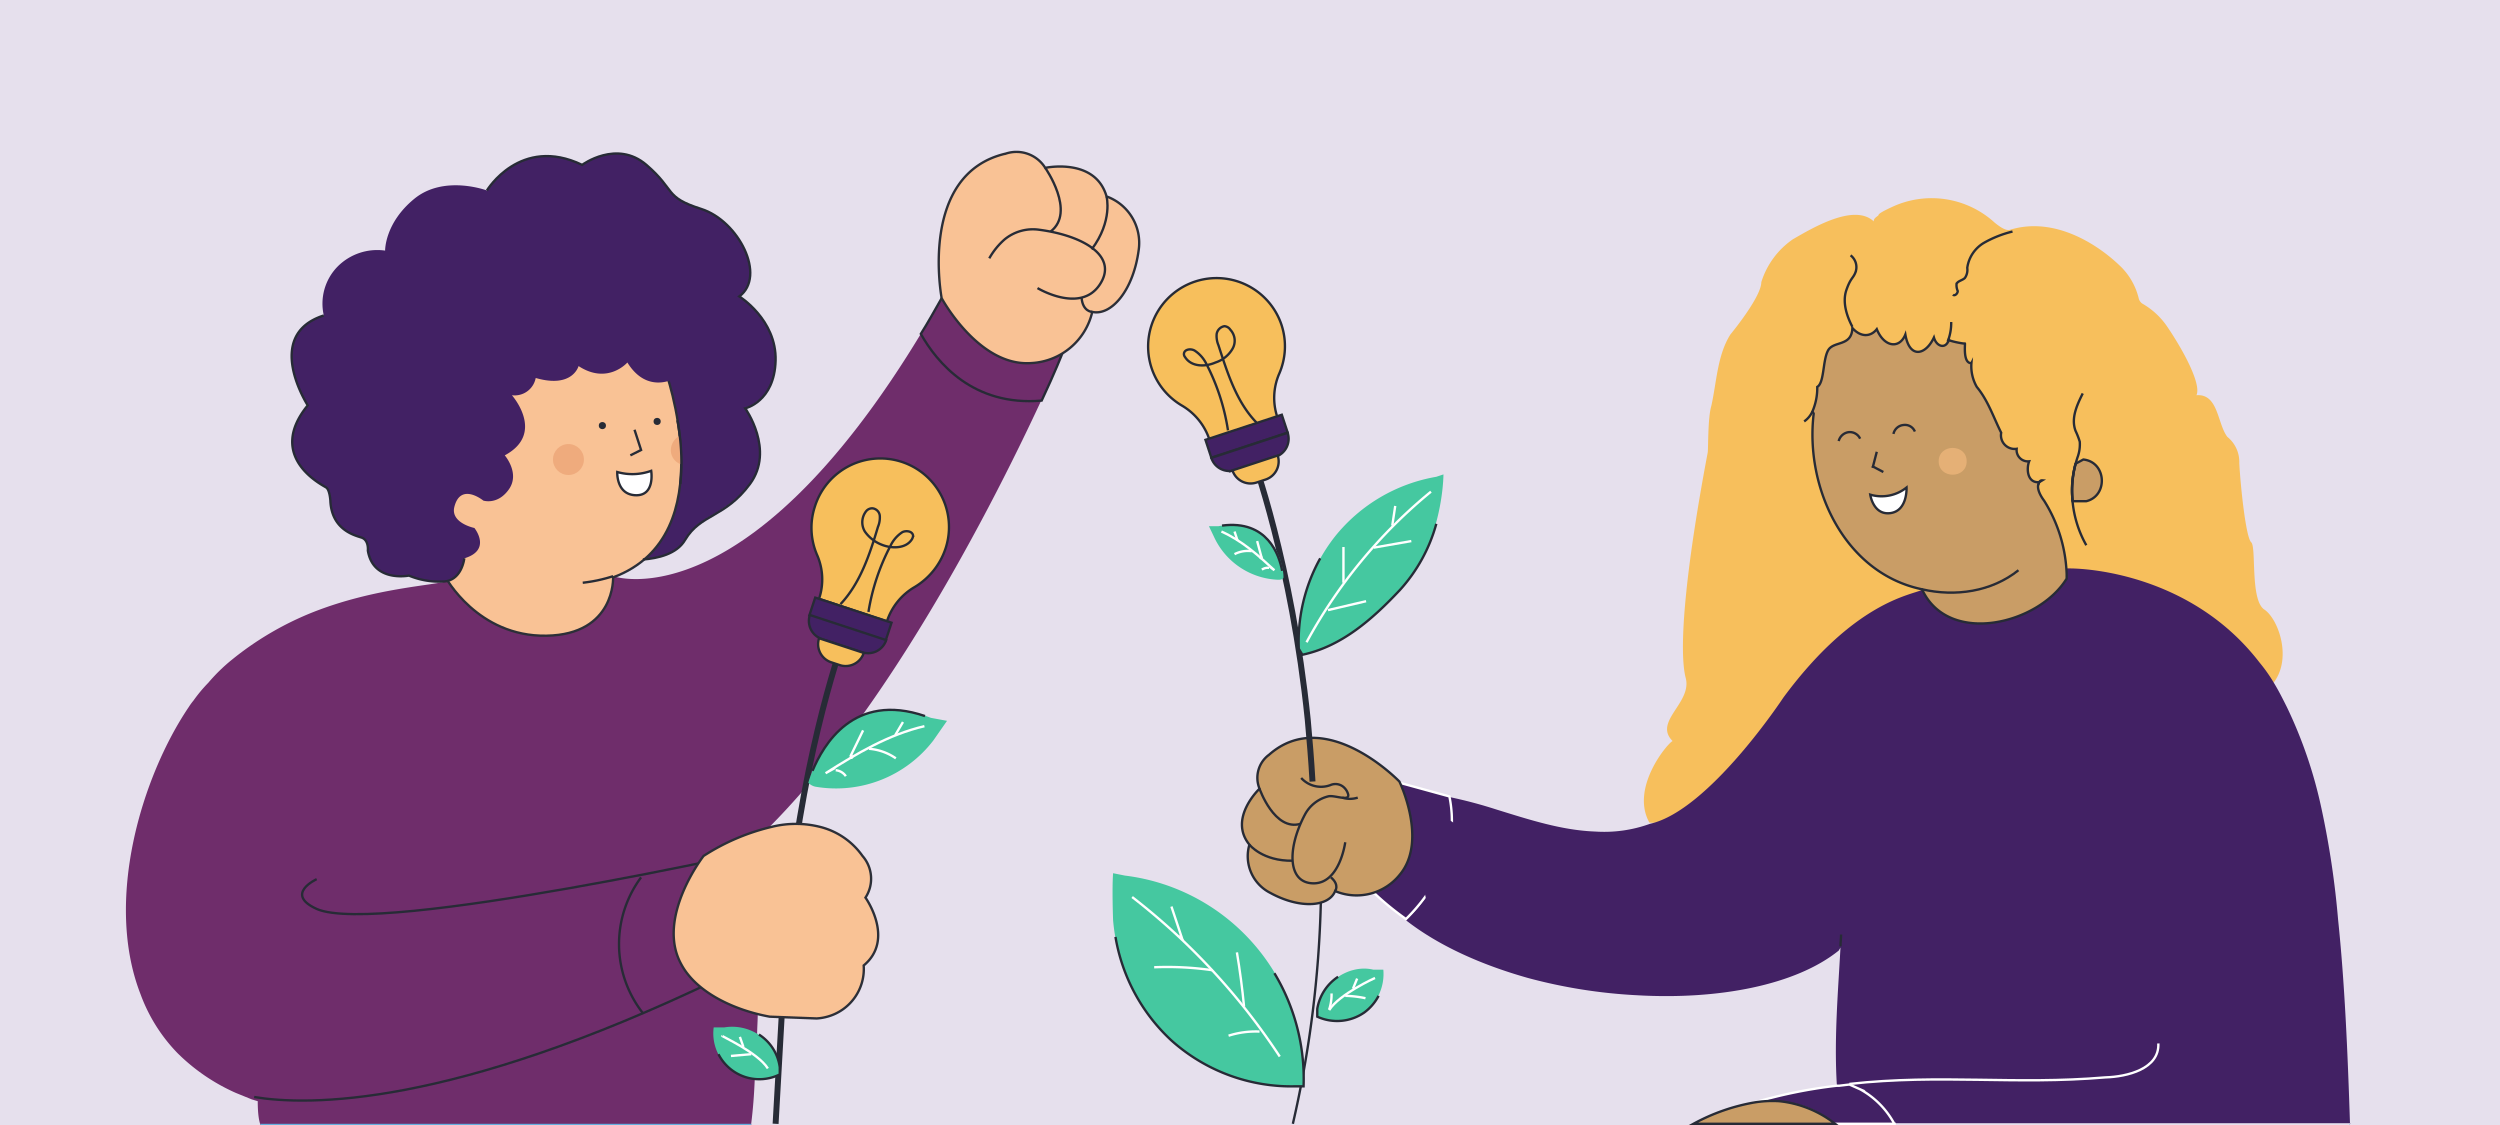 <svg id="Capa_2" data-name="Capa 2" xmlns="http://www.w3.org/2000/svg" viewBox="0 0 420 189"><defs><style>.cls-1{fill:#e6e0ed;}.cls-11,.cls-2,.cls-20,.cls-5{fill:none;}.cls-10,.cls-11,.cls-12,.cls-13,.cls-16,.cls-2,.cls-7,.cls-8{stroke:#272b36;}.cls-10,.cls-11,.cls-12,.cls-13,.cls-16,.cls-17,.cls-2,.cls-5,.cls-6,.cls-7,.cls-8{stroke-miterlimit:10;}.cls-10,.cls-12,.cls-13,.cls-16,.cls-17,.cls-2,.cls-5,.cls-6,.cls-7,.cls-8{stroke-width:0.4px;}.cls-12,.cls-3{fill:#f7bf5c;}.cls-13,.cls-4,.cls-6{fill:#422164;}.cls-5,.cls-6{stroke:#fff;}.cls-7{fill:#c99d66;}.cls-8{fill:#683b11;}.cls-9{fill:#e5b076;}.cls-10{fill:#fff;}.cls-14{fill:#45c8a0;}.cls-15,.cls-16{fill:#6f2d6b;}.cls-17{fill:#f9c295;stroke:#2c2f38;}.cls-18{fill:#efab7d;}.cls-19{fill:#272b36;}.cls-21{fill:#64b1e0;}</style></defs><rect class="cls-1" width="420" height="189"/><path class="cls-2" d="M217.2,188.8a184.8,184.8,0,0,0,4.7-37.2"/><path class="cls-3" d="M296,138.2c16.1-.3,37.1-1.6,40.7-6.3,5.9-7.9,26.4,7.7,26.4,7.7L373.4,117l8.4-2.1c3.4-4.1,1-10.9-1.4-12.5s-1.3-10.5-2.2-11.3-1.8-9.5-2-13.3a5.4,5.4,0,0,0-2-4.4c-1.7-2.2-1.5-7.3-5.2-7,.9-1.9-2.4-7.9-5.1-11.8a12.6,12.6,0,0,0-4-3.6,1.5,1.5,0,0,1-.6-.9,11.2,11.2,0,0,0-2.8-5.1c-3.9-3.9-11.3-8.7-18.8-6.4-.6.2-1.5-.3-2.6-1.2a15.7,15.7,0,0,0-17.3-2.6c-1.3.6-2.2,1.1-2.2,1.3s-.9.5-.8,1.1c-3.3-3.1-10.3,1.1-13.6,3a13.7,13.7,0,0,0-5.3,7.2c0,2.3-4.3,7.7-5.2,8.8-2.2,3.5-2.3,8-3.2,12-.6,2-.5,7.1-.6,7.8-4.1,21.7-4.8,33.7-3.7,37.9s-5.5,7.3-2.2,10.6c-.7.2-7.2,7.8-3.9,13.7,1.6.1,14,.2,18.9,0Z"/><path class="cls-4" d="M394.8,188.8c-.4-12.3-.9-23.8-2-34.3a147,147,0,0,0-2.8-18.7,75.5,75.5,0,0,0-5.8-17h0c-.7-1.4-1.4-2.8-2.2-4.1a26.2,26.2,0,0,0-2.4-3.4c-11.3-14.7-28.8-15.9-32.4-15.8h0l-19,.5-5.3,3.1c-1.9.9-11.4,2-23.3,18.1,0,0-12.5,19-22.4,21.2h0a22.6,22.6,0,0,1-9.2,1.3c-5.6-.2-11.1-2-16.6-3.7a76.9,76.9,0,0,0-7.9-2.1h0a4.3,4.3,0,0,1,.1.5h0a15.5,15.5,0,0,1,.4,3.7v.2c0,.6-.1,1.2-.1,1.9a.6.6,0,0,0-.1.4v.2a28.5,28.5,0,0,1-1.4,5h-.1a13.3,13.3,0,0,1-1.1,2.4c0,.1,0,.1-.1.1a13.2,13.2,0,0,1-1.6,2.5h0a24.3,24.3,0,0,1-3.3,3.8c5.5,4.3,12.7,7.5,20.5,9.7a87.2,87.2,0,0,0,18.3,2.9c13.7.8,26.7-1.7,33.9-7.5l.3-.5c-.4,7.4-1.1,15.4-.6,23.2h.4a6.8,6.8,0,0,1,3.5.6,11.2,11.2,0,0,1,2.9,2.1,20.3,20.3,0,0,1,2.8,3.6h76.7Z"/><path class="cls-5" d="M362.6,175.3c.2,4.3-5.3,5.6-8.9,5.7-15.3,1.3-27.5-.6-43,1.1"/><path class="cls-2" d="M309.2,159c0-.7.1-1.3.1-2"/><path class="cls-6" d="M318.3,188.8H307.9c-3.4-2.9-8.3-4.5-14.5-3.1l1.4-.5a82.2,82.2,0,0,1,13.8-2.8h.4l1.7-.2,1.8.8a14.4,14.4,0,0,1,5.8,5.9Z"/><path class="cls-7" d="M350.5,84.2h-2.3a16.7,16.7,0,0,1,.5-6.3l1.3-.7C353.9,77.6,354.2,83.3,350.5,84.2Z"/><path class="cls-2" d="M304.5,69.1a4.1,4.1,0,0,1-1.4,1.7"/><path class="cls-2" d="M327.2,57.4a8.4,8.4,0,0,0,.6-3.3"/><path class="cls-8" d="M343.1,80.7l-.5.3A.5.5,0,0,1,343.1,80.7Z"/><path class="cls-7" d="M347.2,96.5v.7c-4.7,7.7-19.9,11.4-24.3,1.8-13-2.7-19.7-17-18.2-29.5l-.2-.4a10,10,0,0,0,.8-4.1c1.2-.7.9-4.4,1.8-6.1s4-.6,4.1-3.8c1.3,1.5,3,1.6,4.1.2,1.2,3,3.8,3.4,4.8.9.7,4.1,3.4,3.5,4.8.5.4,1.4,1.6,1.8,2.2,1s.2-.8.3-.6,2.6.7,2.7.6-.4,3.4,1.1,3.3a7,7,0,0,0,.9,4c1.9,2.3,2.8,5.1,4.1,7.7a2.3,2.3,0,0,0,2.6,2.7,1.9,1.9,0,0,0,2.1,2.1c-.5,1.3-.3,3.7,1.7,3.5-.6.9.2,2.3.8,3.1A24.7,24.7,0,0,1,347.2,96.5Z"/><path class="cls-9" d="M330.4,77.5c0,3-4.7,3-4.7,0S330.4,74.5,330.4,77.5Z"/><path class="cls-2" d="M315.3,75.9l-.7,2.7"/><path class="cls-2" d="M314.5,78.3l1.9,1"/><path class="cls-10" d="M320.3,81.9a6.7,6.7,0,0,1-6.1,1.2s.5,3.5,3.4,3.1S320.3,81.9,320.3,81.9Z"/><path class="cls-2" d="M322.9,99c5.6,1.3,11.7.4,16.2-3.2"/><path class="cls-7" d="M308.3,188.8H284.5a33.3,33.3,0,0,1,10.3-3.6,18.8,18.8,0,0,1,4.1-.2A18.2,18.2,0,0,1,308.3,188.8Z"/><path class="cls-6" d="M242.4,145.7a30.8,30.8,0,0,1-6.2,8.7,48.8,48.8,0,0,1-6.9-5.9c5.7-5.2,10.7-14.2,0-18.6h0l14.2,3.9A20.6,20.6,0,0,1,242.4,145.7Z"/><ellipse class="cls-4" cx="242.9" cy="146.7" rx="3.8" ry="9"/><path class="cls-7" d="M224.3,149.7a9.3,9.3,0,0,0,10.9-2.8c4.7-5.7-.1-15.6-.1-15.6s-12.4-12.9-21.9-4.5a4.8,4.8,0,0,0-1.6,5.7s-5.3,5-1.7,9.4a6.9,6.9,0,0,0,3.5,8.1C218.5,152.8,223.3,152.3,224.3,149.7Z"/><path class="cls-2" d="M211.6,132.5s2.5,7.2,6.9,5.9"/><path class="cls-2" d="M224.3,149.7s.8-1-.7-2.3"/><path class="cls-2" d="M209.9,141.9s2.2,2.8,7.3,2.7"/><path class="cls-2" d="M348.2,84.2a16.7,16.7,0,0,1,.5-6.3"/><path class="cls-2" d="M311.2,54.9c-1-1.9-1.7-4.2-1-6.2s1.1-1.9,1.5-2.9a2.5,2.5,0,0,0-.8-2.9"/><path class="cls-2" d="M338.1,38.9a18.5,18.5,0,0,0-4.8,1.9,5.8,5.8,0,0,0-2.8,4.2,2.4,2.4,0,0,1-.4,1.7c-.4.4-1.2.5-1.4,1a2.5,2.5,0,0,0,.2,1.2c0,.4-.5.9-.8.6"/><path class="cls-2" d="M318.1,72.9a1.9,1.9,0,0,1,1.7-1.5,1.8,1.8,0,0,1,1.9,1.1"/><path class="cls-2" d="M308.9,74.1a2,2,0,0,1,1.7-1.5,1.9,1.9,0,0,1,1.9,1.1"/><path class="cls-2" d="M350.5,91.6A18.4,18.4,0,0,1,349,76.9a6.3,6.3,0,0,0,.4-2.7,13.4,13.4,0,0,0-.7-1.8c-.8-2.1.2-4.3,1.2-6.3"/><path class="cls-11" d="M220.5,131.3c-.2-3.6-.5-7.1-.8-10.4-2.7-26.4-9.3-44.2-9.3-44.2"/><path class="cls-12" d="M215.3,54.6a11.5,11.5,0,1,0-16.8,13.5,10.4,10.4,0,0,1,4.7,5.8h0l11.4-3.8h0a10.2,10.2,0,0,1,.3-7.3A11.5,11.5,0,0,0,215.3,54.6Z"/><rect class="cls-13" x="202.7" y="71.9" width="13.5" height="3.16" transform="translate(-12.5 68.9) rotate(-18.2)"/><path class="cls-13" d="M203.7,74.9h13.5a0,0,0,0,1,0,0v0a3.2,3.2,0,0,1-3.2,3.2h-7.1a3.2,3.2,0,0,1-3.2-3.2v0a0,0,0,0,1,0,0Z" transform="translate(-13.4 69.4) rotate(-18.2)"/><path class="cls-12" d="M207.5,77.9h7.9a0,0,0,0,1,0,0v0a3.2,3.2,0,0,1-3.2,3.2h-1.6a3.2,3.2,0,0,1-3.2-3.2v0A0,0,0,0,1,207.5,77.9Z" transform="translate(-14.3 69.8) rotate(-18.2)"/><path class="cls-2" d="M206.3,72.3a36.1,36.1,0,0,0-3.6-11.1,5.6,5.6,0,0,0-2-2.3c-.7-.4-1.8-.2-1.8.6a.8.8,0,0,0,.2.5c1,1.6,3.3,1.7,5.1.9a5.1,5.1,0,0,0,2.8-2.2,2.7,2.7,0,0,0-.3-3.3,1.3,1.3,0,0,0-1-.6,1.6,1.6,0,0,0-1.3,1.3,4,4,0,0,0,.3,1.9c1.5,4.6,3,9.5,6.4,13"/><path class="cls-2" d="M218.6,130.7a4.5,4.5,0,0,0,4.9,1.2,2.1,2.1,0,0,1,2.4.5,2.4,2.4,0,0,1,.6,1.1c.2,1.2-2.4,0-3.4.3a6.1,6.1,0,0,0-3.9,3.1c-3,5.7-2.9,11.5,1.5,11.5s5.3-6.9,5.3-6.9"/><path class="cls-2" d="M225.5,134a4.2,4.2,0,0,0,2.6,0"/><path class="cls-14" d="M218.8,110c6.6-1.4,11.8-6,16.4-10.9,7.3-7.6,7.3-19.4,7.3-19.4l-1.2.4a27.9,27.9,0,0,0-17,10,28.6,28.6,0,0,0-6.1,18.9Z"/><path class="cls-14" d="M219,182.4a34.2,34.2,0,0,0-30-35.3l-2-.4c-.2,2.7,0,7.9,0,7.9a31.3,31.3,0,0,0,9.8,20.2,30.2,30.2,0,0,0,21,7.7Z"/><path class="cls-14" d="M204.7,88.4h-1.6l1,2.1a12.4,12.4,0,0,0,10.6,6.9c.3,0,.7,0,.9-.3S215,86.5,204.7,88.4Z"/><path class="cls-14" d="M232.4,162.9a8.1,8.1,0,0,1-3.2,7.2,8,8,0,0,1-7.9.7v-1.3c.5-4.2,5.2-7.6,9.4-6.6Z"/><path class="cls-5" d="M219.5,107.9a85,85,0,0,1,20.9-25.3"/><path class="cls-5" d="M234.4,85l-.5,3.3"/><path class="cls-5" d="M230.8,92l6.3-1.1"/><path class="cls-5" d="M225.7,91.9v6"/><path class="cls-5" d="M223.1,102.5l6.4-1.5"/><path class="cls-5" d="M205.2,89.3c3.4,1.5,6.2,4,8.9,6.5l-.8-.6"/><path class="cls-5" d="M207.4,89.3l.5,1.5"/><path class="cls-5" d="M207.4,93.1a4.9,4.9,0,0,1,2.9-.5"/><path class="cls-5" d="M211.2,90.9l.7,2.6c.1.1.1.3,0,.3s-.2-.2-.1-.1"/><path class="cls-5" d="M212,95.7a1.7,1.7,0,0,1,1.2-.3"/><path class="cls-5" d="M190.2,150.7A110.9,110.9,0,0,1,215,177.5"/><path class="cls-5" d="M196.8,152.3l1.7,5.1-.3-.3"/><path class="cls-5" d="M193.9,162.5a53.2,53.2,0,0,1,9.8.5"/><path class="cls-5" d="M207.8,160c.5,3,.9,6,1.2,9.1"/><path class="cls-5" d="M206.4,174a15,15,0,0,1,5.1-.7h.1"/><path class="cls-5" d="M223.3,169.7c1.7-2.7,7.7-5.4,7.7-5.4"/><path class="cls-5" d="M228,164.4l-.7,1.7"/><path class="cls-5" d="M226,167.3a18.6,18.6,0,0,1,3.4.4"/><path class="cls-5" d="M223.7,166.9a8,8,0,0,1-.4,2.7"/><path class="cls-2" d="M221.8,93.8a28.7,28.7,0,0,0-3.6,15.2l.6,1c6.6-1.4,11.8-6,16.4-10.9A27.3,27.3,0,0,0,241.3,88"/><path class="cls-2" d="M187.4,157.4a30.6,30.6,0,0,0,9.4,17.4,30.2,30.2,0,0,0,21,7.7H219a34.4,34.4,0,0,0-4.9-19"/><path class="cls-2" d="M215.4,95.9c-.5-2.7-2.5-8.6-10.1-7.6"/><path class="cls-2" d="M231.6,167.3a8.1,8.1,0,0,1-2.4,2.8,8,8,0,0,1-7.9.7v-1.3a8,8,0,0,1,3.5-5.4"/><path class="cls-15" d="M178.5,59.3s-18.9,45-43.2,73.1c-2,2.3-4,4.5-6.1,6.6l-1.6,1.5v2.4c.1,4.7.1,15.9-.3,27.5,0,1.1-.1,2.2-.1,3.3s-.1,2.5-.2,3.8-.1,2.5-.2,3.7c-.1,2.7-.3,5.2-.6,7.6v.2H43.9s-.1.1-.2-.2-.4-1.3-.4-3.8l-1-.3-2.7-1.1h0a32.6,32.6,0,0,1-9.8-6.7,28,28,0,0,1-6.2-9.9c-6.1-15.7.2-36.5,8.1-48.2a10.5,10.5,0,0,1,.8-1.1h0a24.8,24.8,0,0,1,2.5-3,29.4,29.4,0,0,1,4-3.9l.5-.4a52.3,52.3,0,0,1,13.2-7.6c10.2-4,19.8-4.4,22.6-5.2l27.7-.8s24,8.6,55.2-46.7Z"/><path class="cls-16" d="M154.7,56.1c2.7,4.8,8.8,12.2,20.3,11.2,2.3-4.9,3.5-8,3.5-8l-20.3-9.2C157,52.2,155.9,54.2,154.7,56.1Z"/><path class="cls-17" d="M183.5,52.4A11.1,11.1,0,0,1,173.2,61c-8.8.6-15-10.9-15-10.9s-4-20.9,10.8-24.3a5.7,5.7,0,0,1,6.6,2.4s8.4-1.8,10.3,4.8a8.3,8.3,0,0,1,5.4,9C190.4,48.8,186.7,53.1,183.5,52.4Z"/><path class="cls-2" d="M174.3,48.4s7.1,4.3,10.4-.5-2.6-8.3-10.1-9.3a7.5,7.5,0,0,0-5.8,1.6,12.1,12.1,0,0,0-2.6,3.2"/><path class="cls-2" d="M175.6,28.2s5.2,7.4.9,10.7"/><path class="cls-2" d="M183.5,52.4s-1.6,0-1.8-2.4"/><path class="cls-2" d="M185.9,33s1.1,4.1-2.5,8.9"/><path class="cls-4" d="M124.2,49.8c4.6-3.4-.1-12.7-6.4-14.7s-4.3-3-9.2-7.4-10.8,0-10.8,0c-10.4-5-16,4.3-16,4.3s-7.2-2.7-12.2,1.4-4.9,8.7-4.9,8.7a9.4,9.4,0,0,0-8,2.7A8.9,8.9,0,0,0,54.4,53c-10.3,3.3-2.7,15.1-2.7,15.1-7.1,8.7,2.4,13.4,3.1,13.8s.7,2.2.7,2.2c.2,4.8,3.9,5.7,5.2,6.2s1.1,2.2,1.1,2.2c.9,5.4,6.9,4.2,6.9,4.2a13.2,13.2,0,0,0,5.6,1c3.3,0,3.7-3.9,3.7-3.9h26.5s8.1,1.1,10.6-3.2,6.7-3.8,10.9-9.4-.8-12.7-.8-12.7,4.9-1.2,5.1-8S124.2,49.8,124.2,49.8Z"/><path class="cls-17" d="M111.7,62s10.2,28-8.7,35c0,0,.4,9.6-11.2,9.8s-17-9.9-17-9.9L73.4,70.8,90,57.3l25.1.7Z"/><path class="cls-4" d="M112.4,52,88.9,50.1,71,60,63,75l5.5,13.5-1.2.2,1.4,8a13.2,13.2,0,0,0,5.6,1c3.3,0,3.7-3.9,3.7-3.9,4.7-1.4,1.7-5.1,1.7-5.1s-3.9-.8-3.4-3.4c1-4.4,4.9-1.2,4.9-1.2s2.4.8,4.3-1.9-.7-5.7-.7-5.7C91.7,72.8,86,66.4,86,66.4a3.6,3.6,0,0,0,4-2.9c6.2,1.8,7.2-2,7.2-2,4.9,3.2,8.2-.6,8.2-.6,3.4,5.5,8.1,2.6,8.1,2.6l7.1-4.2Z"/><path class="cls-10" d="M109.4,79.1a9.3,9.3,0,0,1-5.7.2s-.2,3.8,3.1,3.9S109.4,79.1,109.4,79.1Z"/><polyline class="cls-2" points="106.6 72.2 107.7 75.6 105.9 76.5"/><path class="cls-2" d="M78,93.8s-.4,3.9-3.7,3.9a13.2,13.2,0,0,1-5.6-1s-6,1.2-6.9-4.2c0,0,.2-1.8-1.1-2.2s-5-1.4-5.2-6.2c0,0-.1-1.8-.7-2.2s-10.2-5.1-3.1-13.8c0,0-7.6-11.8,2.7-15.1"/><path class="cls-2" d="M81.8,32s5.6-9.3,16-4.3c0,0,5.8-4.3,10.8,0s2.9,5.4,9.2,7.4,11,11.3,6.4,14.7c0,0,6.3,3.9,6.1,10.8s-5.1,8-5.1,8,5,7,.8,12.7-8.3,5-10.9,9.4c-1.4,2.4-4.6,3.1-7.1,3.3"/><circle class="cls-18" cx="95.5" cy="77.2" r="2.6"/><path class="cls-18" d="M112.7,75.6a2.5,2.5,0,0,0,1.7,2.4,25.7,25.7,0,0,0-.2-4.8A2.8,2.8,0,0,0,112.7,75.6Z"/><path class="cls-10" d="M103,96.8a25.9,25.9,0,0,1-5.1,1.1"/><path class="cls-2" d="M113.8,70.6a37.6,37.6,0,0,1,.5,10.7"/><path class="cls-2" d="M42.7,184.3c9.1,1.5,32.9,1.8,77.9-19.8"/><circle class="cls-19" cx="101.2" cy="71.5" r="0.6"/><circle class="cls-19" cx="110.4" cy="70.8" r="0.6"/><path class="cls-2" d="M53.2,147.7s-5.5,2.5,0,5c10.3,4.6,77.1-10.4,77.1-10.4"/><path class="cls-16" d="M107.7,147.4a18.8,18.8,0,0,0,.3,22.8"/><path class="cls-11" d="M141.8,107.2s-6.6,17.9-9.3,44.2c-.3,3.4-2,33.8-2.2,37.4"/><path class="cls-12" d="M136.9,85.1a11.5,11.5,0,0,1,22,6.9,11.9,11.9,0,0,1-5.2,6.6,10.4,10.4,0,0,0-4.7,5.8h0l-11.4-3.8h0a10.2,10.2,0,0,0-.3-7.3A11.5,11.5,0,0,1,136.9,85.1Z"/><rect class="cls-13" x="136.1" y="102.4" width="13.5" height="3.16" transform="translate(246.1 247.4) rotate(-161.8)"/><path class="cls-13" d="M138.3,105.4h7.1a3.2,3.2,0,0,1,3.2,3.2v0a0,0,0,0,1,0,0H135.1a0,0,0,0,1,0,0v0A3.2,3.2,0,0,1,138.3,105.4Z" transform="translate(243.3 252.9) rotate(-161.8)"/><path class="cls-12" d="M140.1,108.4h1.6a3.2,3.2,0,0,1,3.2,3.2v0a0,0,0,0,1,0,0h-7.9a0,0,0,0,1,0,0v0A3.2,3.2,0,0,1,140.1,108.4Z" transform="translate(240.4 258.5) rotate(-161.8)"/><path class="cls-2" d="M145.9,102.8a36.3,36.3,0,0,1,3.7-11.1,5.6,5.6,0,0,1,2-2.3c.6-.3,1.7-.2,1.8.6a1.4,1.4,0,0,1-.2.6c-1,1.6-3.4,1.6-5.1.9a6.2,6.2,0,0,1-2.8-2.2,3,3,0,0,1,.2-3.4,1.3,1.3,0,0,1,1.1-.5,1.4,1.4,0,0,1,1.2,1.2,4,4,0,0,1-.3,1.9c-1.4,4.7-3,9.5-6.3,13"/><path class="cls-14" d="M156.4,120.6l2.7.5-2.3,3.3a20.6,20.6,0,0,1-19.6,7.8,2.3,2.3,0,0,1-1.4-.7S140.2,114.4,156.4,120.6Z"/><path class="cls-14" d="M119.9,172.6a7.7,7.7,0,0,0,3.2,7.3,8,8,0,0,0,7.9.6v-1.2a8.1,8.1,0,0,0-9.3-6.7Z"/><path class="cls-5" d="M155.3,122c-6,1.4-11.4,4.6-16.6,7.9l1.6-.9"/><path class="cls-5" d="M151.7,121.3l-1.3,2.2"/><path class="cls-5" d="M150.5,127.4a9.1,9.1,0,0,0-4.5-1.6"/><path class="cls-5" d="M145,122.7l-2,4.1a.5.5,0,0,0,0,.5c.1.1.3-.3.1-.2"/><path class="cls-5" d="M142.1,130.4a2.3,2.3,0,0,0-1.7-1"/><path class="cls-5" d="M129,179.5c-1.7-2.7-7.8-5.4-7.7-5.5"/><path class="cls-5" d="M124.3,174.2l.6,1.7"/><path class="cls-5" d="M126.2,177.1l-3.4.3"/><path class="cls-2" d="M136.5,129.5c1.8-4.3,6.9-13.3,18.9-9.2"/><path class="cls-2" d="M120.7,177.1a7.7,7.7,0,0,0,10.3,3.4v-1.2a7.7,7.7,0,0,0-3.5-5.5"/><path class="cls-17" d="M139,170.8a8.4,8.4,0,0,1-1.8.3l-7.9-.3c-6-1.1-12.4-4.1-14.9-8.9-4.2-7.8,3.8-18.1,3.8-18.1a36.6,36.6,0,0,1,11.5-4.9,16.7,16.7,0,0,1,8,0,12.4,12.4,0,0,1,7.2,4.9,5.8,5.8,0,0,1,.5,7s5,7-.3,11.4A8.3,8.3,0,0,1,139,170.8Z"/><path class="cls-20" d="M41.5,188.8h0"/><path class="cls-21" d="M43.7,188.8h82.5v.2H43.9S43.8,189.1,43.7,188.8Z"/><path class="cls-21" d="M394.8,188.8v.2h-.1Z"/></svg>